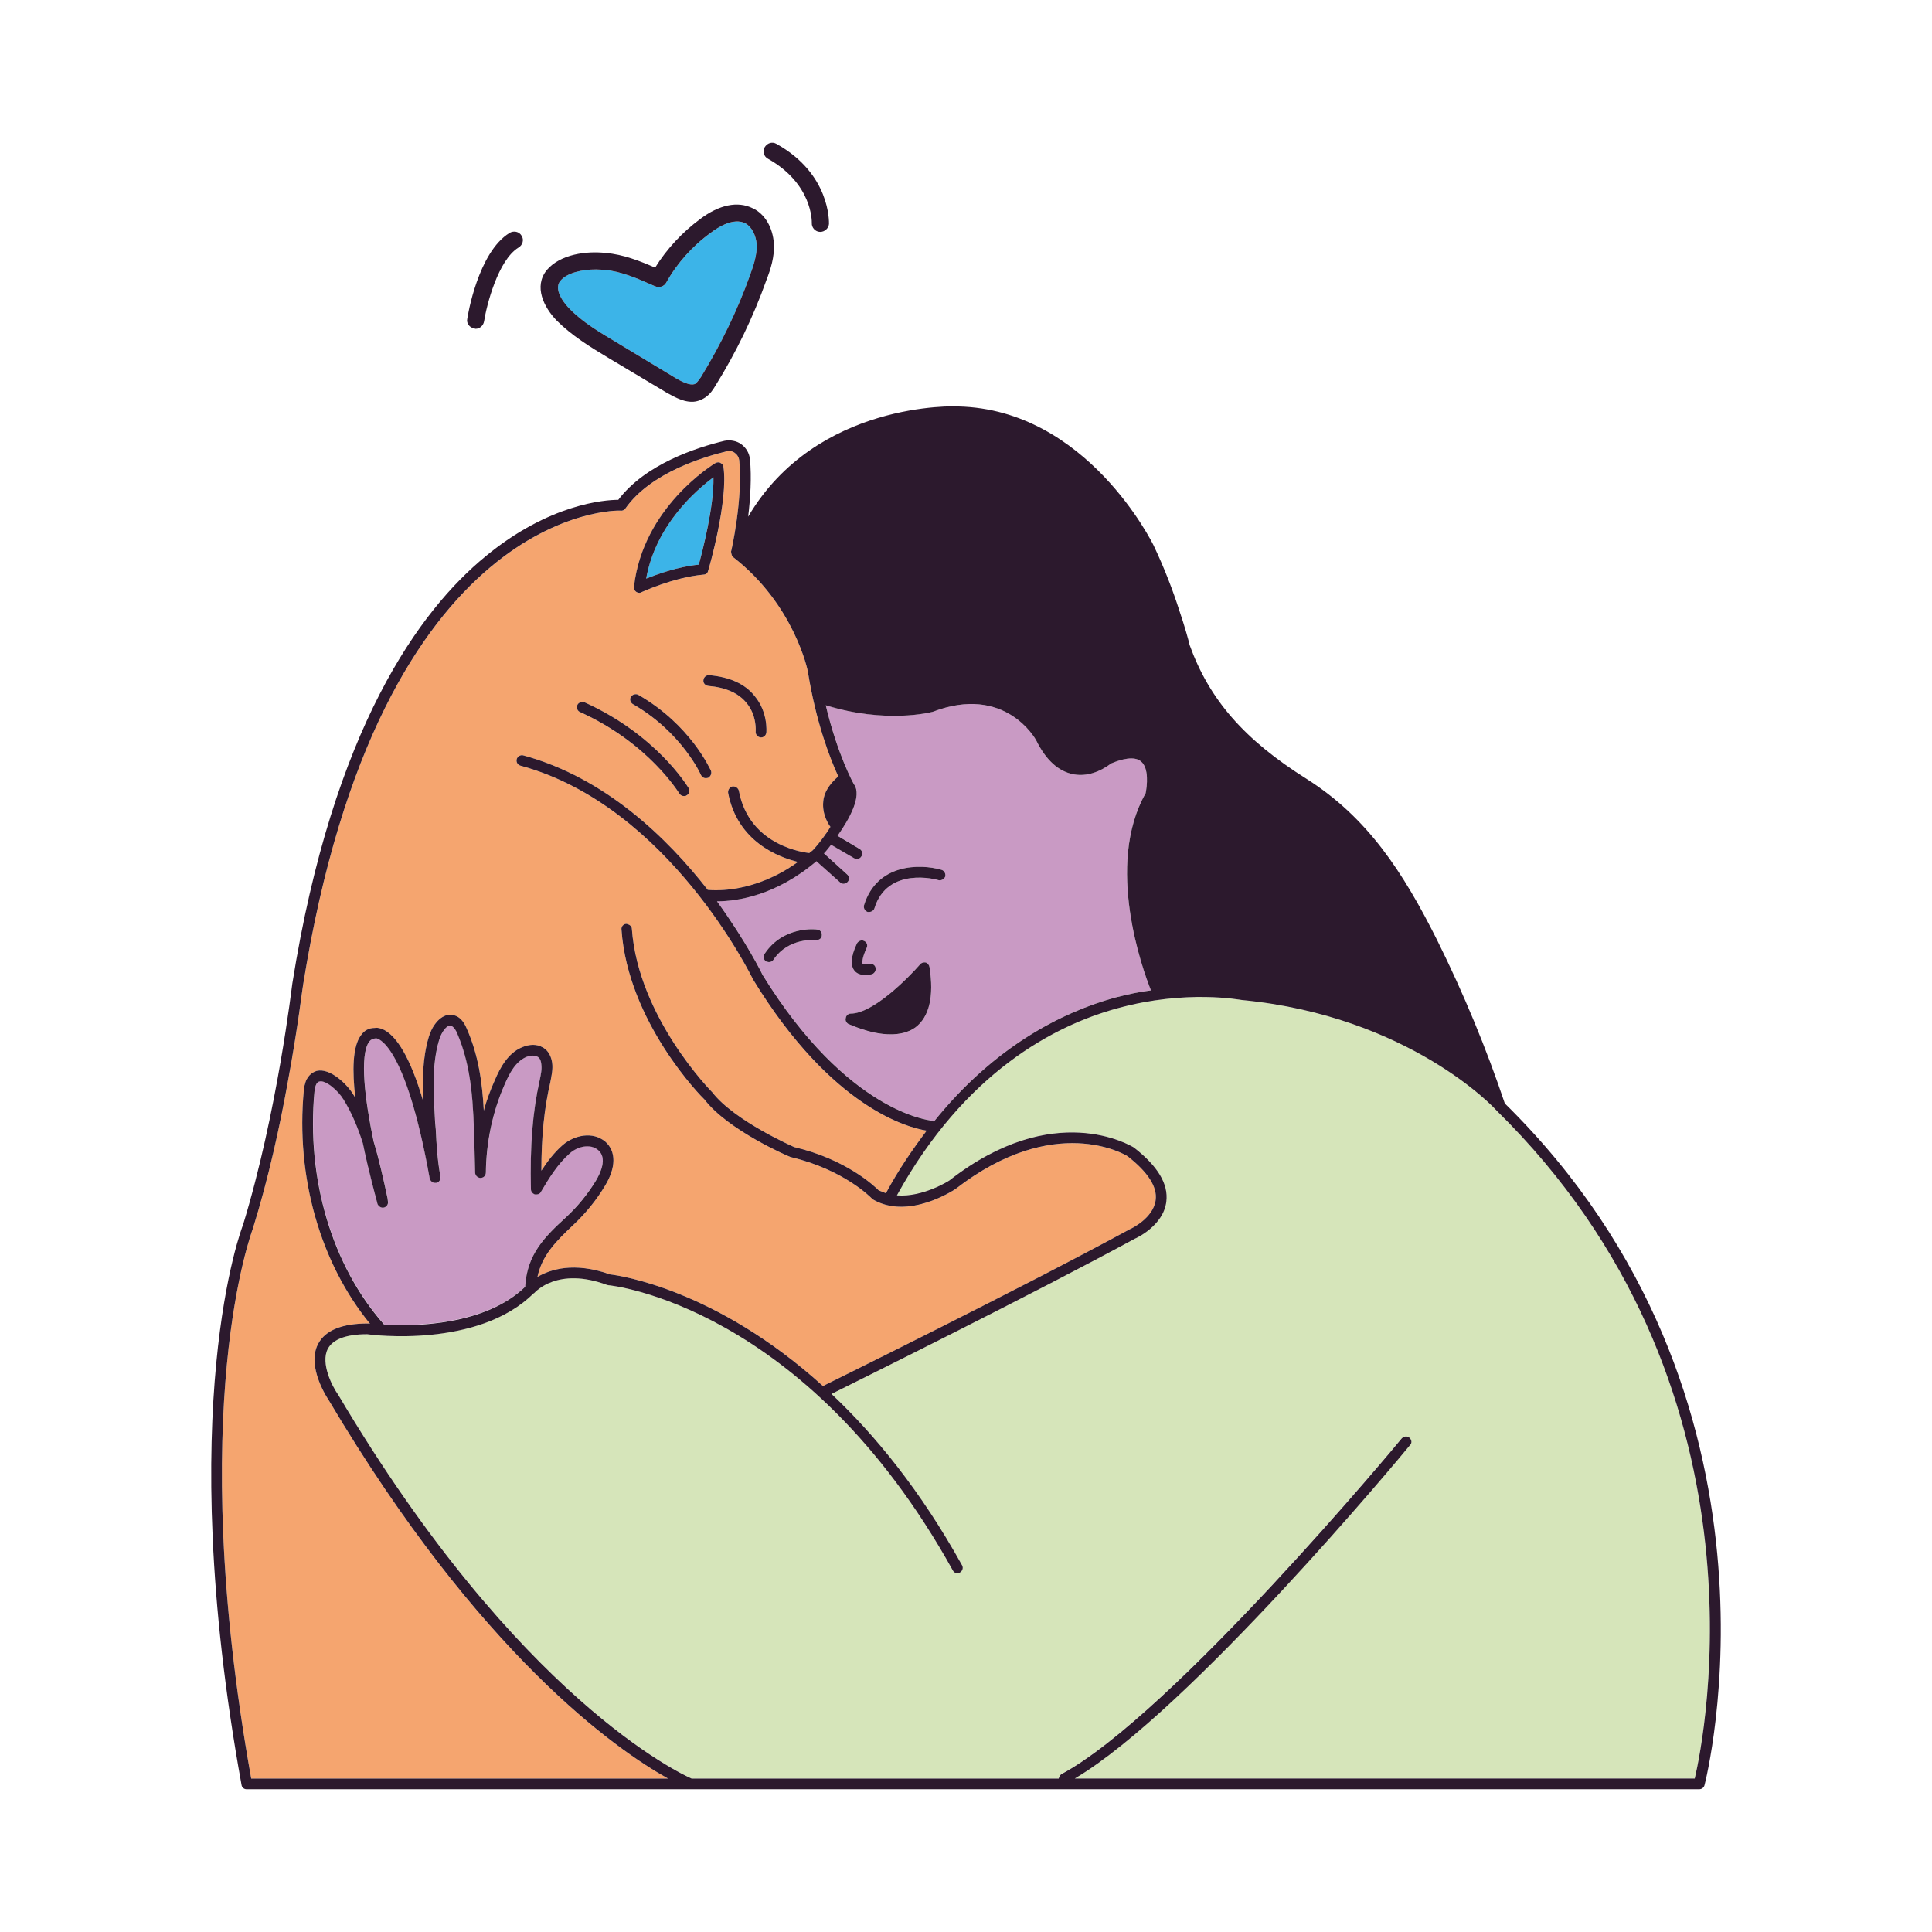 <svg xmlns="http://www.w3.org/2000/svg" id="Calque_1" data-name="Calque 1" viewBox="0 0 512 512"><defs><style>      .cls-1 {        fill: #3cb4e8;      }      .cls-2 {        fill: #d6e5ba;      }      .cls-3 {        fill: #2c192d;      }      .cls-4 {        fill: #f5a56f;      }      .cls-5 {        fill: #c99ac4;      }    </style></defs><g><path class="cls-1" d="M171.24,153.33c2.56-14.32,13.37-23.51,17.82-26.83.19,7.58-2.94,19.72-3.89,23.13-5.69.57-11,2.56-13.94,3.7Z"></path><path class="cls-1" d="M173.61,75.87c1.04.47,2.37.09,2.94-.95,2.84-5.12,7.02-9.77,11.76-13.18,2.09-1.61,6.07-4.08,9.2-2.56,1.71.95,2.84,3.13,3.03,5.69.09,2.56-.76,5.31-1.71,7.87-3.41,9.58-7.87,18.68-13.08,27.21-.47.66-.95,1.33-1.42,1.71-.85.57-2.65.09-5.21-1.42l-15.55-9.39c-4.55-2.75-9.2-5.4-12.8-9.2-.19-.19-4.46-4.55-2.28-7.21,1.8-2.18,5.78-3.03,9.48-3.03.66,0,1.33.09,2.09.09,4.55.38,9.01,2.37,12.89,4.08l.66.28Z"></path><path class="cls-2" d="M161.19,340.58c.47,0,52.24,5.21,91.3,75.57.38.76,1.23.95,1.9.57s.95-1.23.57-1.9c-11-19.82-23.04-34.51-34.61-45.42,7.4-3.7,53.57-26.55,80.4-41.15.28-.09,7.58-3.41,8.34-9.86.57-4.65-2.28-9.39-8.63-14.32-.85-.47-21.14-12.89-48.83,8.72-.09.09-7.11,4.55-13.94,3.98,18.01-32.62,41.72-45.04,58.5-49.59,18.3-5.03,32.62-2.18,32.9-2.18,44.37,4.27,67.13,28.82,67.32,29.11h.09v.09c74.05,72.63,55.18,166.21,52.62,177.11h-164.31c30.43-18.01,86.47-85.43,88.84-88.37.57-.57.47-1.42-.19-1.99-.57-.47-1.42-.38-1.99.19-.57.76-60.87,73.29-90.26,89.03-.38.28-.57.76-.66,1.14h-97.28c-2.65-1.14-45.89-21.14-93.67-101.73-1.52-2.09-4.74-8.34-2.75-12.14,1.33-2.56,4.93-3.89,10.43-3.89,1.23.19,29.39,3.79,44.09-10.81h.09c0-.09.09-.09.09-.09.28-.28,6.16-7.02,19.25-2.18.09,0,.28.09.38.09Z"></path><g><path class="cls-5" d="M303.6,210.21c.38-1.9.95-6.64-1.23-8.44-1.8-1.52-5.31-.57-7.96.57-.95.76-5.12,3.79-9.96,2.84-3.98-.76-7.3-3.79-9.86-9.01-.28-.57-8.34-14.79-27.31-7.58-.66.19-12.52,3.22-28.44-1.71,3.13,13.18,7.4,20.86,7.49,20.95,2.18,3.03-1.14,9.1-4.36,13.65l5.88,3.51c.66.38.85,1.23.47,1.9-.28.47-.76.76-1.23.76-.19,0-.47-.09-.66-.19l-6.16-3.6c-.76.95-1.33,1.71-1.9,2.28l6.16,5.59c.57.47.66,1.42.09,1.99-.28.28-.66.47-1.04.47s-.66-.09-.95-.38l-6.26-5.59c-10.71,9.1-21.05,10.62-26.26,10.62h-.09c7.77,10.71,11.95,19.15,12.04,19.44,22.66,36.79,44.56,38.59,44.85,38.68.19,0,.38.09.57.28,16.21-20.2,34.32-29.11,48.07-32.9,3.32-.85,6.45-1.52,9.48-1.9-2.18-5.4-12.23-33.18-1.42-52.24ZM216.28,249.18c-.28-.09-7.3-.76-11.28,5.12-.28.47-.76.66-1.23.66-.19,0-.47-.09-.76-.19-.66-.47-.85-1.33-.38-1.99,4.93-7.49,13.65-6.54,13.94-6.45.85.09,1.33.76,1.23,1.52,0,.85-.76,1.23-1.52,1.33ZM227.09,250.04c.38-.66,1.23-1.04,1.9-.66.76.28,1.04,1.14.66,1.9-1.33,2.84-1.14,3.98-1.04,4.17.19.19,1.04.19,1.61,0,.76-.19,1.61.19,1.8.95.19.76-.19,1.52-.95,1.8-.09,0-.85.19-1.8.19s-1.99-.19-2.75-1.04c-1.23-1.42-1.04-3.89.57-7.3ZM242.54,272.32c-1.9,1.33-4.17,1.8-6.54,1.8-5.4,0-10.81-2.65-11.19-2.75-.57-.38-.85-.95-.66-1.61.09-.66.66-1.14,1.33-1.14,5.88,0,15.26-9.48,18.39-13.08.28-.38.95-.57,1.42-.47.57.19.95.66,1.04,1.23,1.23,7.87-.09,13.27-3.79,16.02ZM248.7,233.25c-.47-.19-13.56-3.7-16.97,7.49-.19.57-.76.95-1.42.95h-.38c-.76-.28-1.14-1.04-.95-1.8,3.41-11.09,14.89-11,20.48-9.39.76.19,1.23,1.04,1.04,1.8-.28.66-1.04,1.14-1.8.95Z"></path><path class="cls-5" d="M151.05,305.6c-3.22,2.84-5.5,6.54-7.68,10.24-.28.57-.95.76-1.61.66-.57-.19-1.04-.76-1.04-1.33-.28-11.57.47-20.67,2.28-28.73.38-1.8.66-3.13.47-4.46-.09-1.04-.47-1.71-1.04-1.99-.76-.38-1.8-.38-2.94.09-2.84,1.23-4.46,4.27-5.78,7.4-3.22,7.3-4.83,15.36-4.93,23.23,0,.76-.57,1.42-1.42,1.42-.76,0-1.42-.66-1.42-1.42l-.19-7.21c-.28-10.52-.57-20.48-4.65-29.87-.57-1.23-1.23-1.8-1.8-1.9-.85,0-2.28,1.61-2.94,3.98-1.99,6.64-1.42,14.51-1.04,21.52l.19,2.09c.19,4.08.47,8.44,1.23,12.42v.09c.09.76-.38,1.52-1.14,1.61h-.28c-.66,0-1.23-.47-1.42-1.14-6.54-36.5-14.03-37.17-14.22-37.17-.85.09-1.33.28-1.8.85-2.66,3.6-1.14,15.55,1.14,26.45,1.52,5.03,2.65,10.24,3.7,15.08l.09.76c.19.76-.28,1.52-1.04,1.71-.66.19-1.42-.28-1.71-.95-.38-1.61-2.28-8.25-3.89-16.12-1.33-4.17-2.94-8.06-5.12-11.57-1.42-2.37-4.83-5.31-6.45-4.74-.85.19-1.14,1.71-1.23,2.56-2.18,23.13,4.65,46.17,18.39,61.72v.19c8.34.38,26.93.09,37.45-10.14.47-8.63,5.21-13.27,10.9-18.49,3.03-2.84,5.69-6.07,7.87-9.67,1.23-2.09,3.03-5.97.57-8.06-2.09-1.8-5.5-.95-7.49.85Z"></path></g><path class="cls-4" d="M298.86,306.45c-.66-.47-19.44-11.66-45.6,8.63-.57.38-12.61,8.34-22,2.75-.09-.09-.19-.19-.28-.28s-7.3-7.58-21.43-10.9c-.85-.28-16.69-7.21-22.85-15.26-.76-.66-20.29-20.48-22-45.04-.09-.76.47-1.42,1.23-1.52.76.09,1.52.57,1.52,1.33,1.71,23.51,21.14,43.14,21.33,43.33,5.88,7.58,21.52,14.41,21.71,14.51,13.75,3.22,21.24,10.33,22.38,11.47.66.28,1.33.47,1.9.76,3.41-6.35,7.11-11.66,10.81-16.59-4.74-.76-25.03-5.78-45.98-40.01-.28-.57-22.38-46.08-61.63-56.7-.76-.19-1.23-.95-1.04-1.71.19-.76,1.04-1.23,1.71-1.04,21.71,5.88,38.21,21.9,48.92,35.65,1.99.19,12.51.85,23.89-7.4-5.02-1.23-16.02-5.31-18.49-18.3-.09-.76.38-1.52,1.14-1.71.76-.09,1.52.38,1.71,1.14,2.75,14.89,17.92,16.4,18.58,16.5h.09c.28-.28.66-.47.95-.76,1.14-1.23,2.18-2.56,3.13-3.89v-.19c.09-.09.19-.09.28-.19.47-.66.85-1.23,1.23-1.9-.28-.38-2.28-3.13-1.9-6.73.19-2.46,1.71-4.65,3.98-6.64-2.18-4.74-5.88-14.22-8.06-27.78,0-.19-3.6-17.82-19.82-30.34-.09,0-.09-.09-.09-.19-.19-.19-.28-.28-.28-.47-.09-.19-.09-.28-.09-.47,0-.09-.09-.19-.09-.28.09-.09,3.22-14.22,2.18-24.27-.09-.76-.47-1.42-1.14-1.9-.57-.47-1.42-.66-2.09-.47-5.88,1.42-20.2,5.59-26.93,15.17-.28.38-.76.66-1.23.57-.66-.09-63.81-1.52-84.19,125.72-.09.19-1.33,11.09-4.08,25.88-2.09,11.57-5.12,25.5-9.2,38.59-.19.66-18.11,47.12-.47,145.82h110.46c-13.46-7.49-49.78-32.62-89.88-100.22-.19-.28-6.07-8.91-2.84-14.98,1.9-3.6,6.35-5.4,13.18-5.4.09,0,.28,0,.57.09-13.18-16.12-19.72-38.97-17.54-61.91,0-.47.09-.85.19-1.23.57-2.65,2.09-3.51,3.22-3.89,3.6-.85,8.06,3.6,9.58,6.07.28.38.47.76.66,1.14-.85-7.21-.76-13.75,1.52-16.69.85-1.23,2.09-1.9,3.6-1.9.47-.09,1.52-.09,2.94.76,2.75,1.71,6.35,6.45,9.96,18.77-.28-5.69-.19-11.66,1.42-17.07.76-2.75,2.84-5.78,5.5-5.97,1.42,0,3.22.47,4.55,3.6,3.13,7.02,4.17,14.41,4.55,21.81.76-2.75,1.71-5.31,2.84-7.87,1.52-3.6,3.6-7.4,7.3-8.91,1.99-.85,3.98-.85,5.4,0,.95.47,2.18,1.61,2.56,3.98.28,1.9-.19,3.7-.47,5.31-1.61,6.83-2.37,14.32-2.37,23.42,1.61-2.47,3.41-4.84,5.69-6.83,3.03-2.56,7.87-3.7,11.28-.85,2.84,2.56,2.84,6.83-.09,11.66-2.28,3.79-5.12,7.3-8.34,10.33-4.84,4.55-8.34,8.15-9.58,13.84,3.41-1.99,9.67-4.08,19.25-.66,2.47.28,28.06,3.89,56.41,29.58,2.09-1.04,52.72-25.98,81.44-41.62.09,0,6.16-2.84,6.73-7.68.47-3.51-2.09-7.4-7.4-11.57ZM199.97,184.43c3.6,4.27,3.13,9.48,3.13,9.67-.09.76-.66,1.33-1.42,1.33h-.09c-.85-.09-1.42-.85-1.33-1.61,0,0,.38-4.27-2.47-7.58-2.09-2.56-5.5-4.08-10.05-4.46-.85-.09-1.42-.76-1.33-1.52.09-.76.66-1.33,1.42-1.33h.09c5.4.47,9.48,2.28,12.04,5.5ZM189.64,122.7c.38-.19.95-.28,1.33,0,.38.19.76.57.76,1.04,1.33,8.82-3.79,26.83-4.08,27.59-.09.57-.66.95-1.23.95-8.15.76-16.31,4.65-16.4,4.65-.19.09-.38.19-.57.19-.28,0-.57-.09-.85-.28-.38-.28-.66-.76-.57-1.33,2.37-21.05,20.86-32.33,21.62-32.8ZM167.17,184.71c.38-.66,1.33-.95,1.99-.57,13.84,7.96,18.96,19.63,19.25,20.1.28.76-.09,1.52-.76,1.9-.19,0-.38.09-.57.09-.57,0-1.04-.28-1.33-.85,0-.09-5.03-11.28-18.01-18.77-.66-.38-.95-1.23-.57-1.9ZM153.04,186.8c.28-.66,1.23-.95,1.9-.66,19.06,8.63,27.21,22.19,27.59,22.75.38.66.19,1.52-.57,1.9-.19.19-.47.19-.66.19-.47,0-.95-.19-1.23-.66-.09-.09-8.06-13.37-26.36-21.62-.66-.28-1.04-1.14-.66-1.9Z"></path></g><path class="cls-3" d="M229.93,241.69h.38c.66,0,1.23-.38,1.42-.95,3.41-11.19,16.5-7.68,16.97-7.49.76.19,1.52-.28,1.8-.95.19-.76-.28-1.61-1.04-1.8-5.59-1.61-17.07-1.71-20.48,9.39-.19.76.19,1.52.95,1.8Z"></path><path class="cls-3" d="M227.09,250.04c-1.61,3.41-1.8,5.88-.57,7.3.76.85,1.8,1.04,2.75,1.04s1.71-.19,1.8-.19c.76-.28,1.14-1.04.95-1.8-.19-.76-1.04-1.14-1.8-.95-.57.19-1.42.19-1.61,0-.09-.19-.28-1.33,1.04-4.17.38-.76.09-1.61-.66-1.9-.66-.38-1.52,0-1.9.66Z"></path><path class="cls-3" d="M245.29,255.06c-.47-.09-1.14.09-1.42.47-3.13,3.6-12.51,13.08-18.39,13.08-.66,0-1.23.47-1.33,1.14-.19.66.09,1.23.66,1.61.38.09,5.78,2.75,11.19,2.75,2.37,0,4.65-.47,6.54-1.8,3.7-2.75,5.02-8.15,3.79-16.02-.09-.57-.47-1.04-1.04-1.23Z"></path><path class="cls-3" d="M215.14,59.08c-.09,1.23.95,2.37,2.18,2.37h.09c1.14,0,2.18-.95,2.28-2.09,0-.57.38-13.27-13.94-21.24-1.14-.66-2.47-.19-3.13.95-.57,1.04-.19,2.47.95,3.03,11.76,6.64,11.57,16.59,11.57,16.97Z"></path><path class="cls-3" d="M216.56,246.34c-.28-.09-9.01-1.04-13.94,6.45-.47.66-.28,1.52.38,1.99.28.09.57.19.76.19.47,0,.95-.19,1.23-.66,3.98-5.88,11-5.22,11.28-5.12.76-.09,1.52-.47,1.52-1.33.09-.76-.38-1.42-1.23-1.52Z"></path><path class="cls-3" d="M187.83,178.93c-.76,0-1.33.57-1.42,1.33-.09.76.47,1.42,1.33,1.52,4.55.38,7.96,1.9,10.05,4.46,2.84,3.32,2.47,7.58,2.47,7.58-.09.76.47,1.52,1.33,1.61h.09c.76,0,1.33-.57,1.42-1.33,0-.19.47-5.4-3.13-9.67-2.56-3.22-6.64-5.03-12.04-5.5h-.09Z"></path><path class="cls-3" d="M169.44,157.12c.19,0,.38-.09.57-.19.09,0,8.25-3.89,16.4-4.65.57,0,1.14-.38,1.23-.95.28-.76,5.4-18.77,4.08-27.59,0-.47-.38-.85-.76-1.04-.38-.28-.95-.19-1.33,0-.76.47-19.25,11.76-21.62,32.8-.09.57.19,1.04.57,1.33.28.19.57.28.85.28ZM189.07,126.5c.19,7.59-2.94,19.72-3.89,23.13-5.69.57-11,2.56-13.94,3.7,2.56-14.32,13.37-23.51,17.82-26.83Z"></path><path class="cls-3" d="M185.75,205.38c.28.57.76.85,1.33.85.19,0,.38-.09.57-.09.66-.38,1.04-1.14.76-1.9-.28-.47-5.4-12.14-19.25-20.1-.66-.38-1.61-.09-1.99.57s-.09,1.52.57,1.9c12.99,7.49,18.01,18.68,18.01,18.77Z"></path><path class="cls-3" d="M180.06,210.31c.28.47.76.66,1.23.66.19,0,.47,0,.66-.19.76-.38.95-1.23.57-1.9-.38-.57-8.53-14.13-27.59-22.75-.66-.28-1.61,0-1.9.66-.38.76,0,1.61.66,1.9,18.3,8.25,26.26,21.52,26.36,21.62Z"></path><path class="cls-3" d="M199.5,55.2c-3.98-1.99-8.91-.95-13.94,2.84-4.74,3.51-8.82,7.87-11.95,12.89-3.89-1.71-8.44-3.51-13.08-3.89-5.02-.57-12.04.28-15.64,4.55-3.51,4.36-.76,9.86,2.65,13.37,3.98,3.98,8.91,7.02,13.65,9.86l15.55,9.29c1.33.66,3.89,2.37,6.64,2.37,1.14,0,2.37-.38,3.51-1.14,1.23-.85,1.99-1.9,2.65-3.03,5.5-8.82,10.05-18.2,13.56-28.06,1.14-2.94,2.18-6.16,1.99-9.67-.28-4.27-2.37-7.87-5.59-9.39ZM198.83,72.74c-3.41,9.58-7.87,18.68-13.08,27.21-.47.66-.95,1.33-1.42,1.71-.85.57-2.66.09-5.21-1.42l-15.55-9.39c-4.55-2.75-9.2-5.4-12.8-9.2-.19-.19-4.46-4.55-2.28-7.21,1.8-2.18,5.78-3.03,9.48-3.03.66,0,1.33.09,2.09.09,4.55.38,9.01,2.37,12.89,4.08l.66.28c1.04.47,2.37.09,2.94-.95,2.84-5.12,7.02-9.77,11.76-13.18,2.09-1.61,6.07-4.08,9.2-2.56,1.71.95,2.84,3.13,3.03,5.69.09,2.56-.76,5.31-1.71,7.87Z"></path><path class="cls-3" d="M135.02,61.74c-8.34,5.12-11.09,22-11.19,22.75-.28,1.23.66,2.37,1.9,2.56.09,0,.19.09.28.09,1.14,0,2.09-.85,2.28-1.99.66-4.27,3.7-16.21,9.1-19.53,1.14-.66,1.52-2.09.85-3.13-.66-1.14-2.09-1.42-3.22-.76Z"></path><path class="cls-3" d="M380.97,249.37c-9.2-18.39-18.58-32.71-34.7-42.95-16.59-10.43-25.79-21.05-31-35.46-.28-1.23-1.23-4.74-2.84-9.48-1.52-4.74-3.79-10.81-6.73-16.97-.19-.38-17.63-36.03-51.77-36.79-.47-.09-37.55-1.52-55.66,29.2.57-4.74.95-10.43.47-15.27-.19-1.61-1.04-3.03-2.37-3.98-1.23-.85-2.84-1.14-4.36-.85-7.49,1.8-20.95,6.16-28.16,15.64-3.51,0-18.3,1.04-35.18,14.98-17.35,14.22-40.39,45.41-51.2,113.21-.09.38-3.98,34.32-13.08,64-.19.38-18.58,47.98-.38,148.38.09.66.66,1.14,1.33,1.14h384.94c.66,0,1.23-.38,1.42-1.04.28-.95,26.36-102.68-52.91-180.71-4.84-14.41-10.81-28.92-17.82-43.04ZM247.28,188.6c18.96-7.21,27.02,7.02,27.31,7.58,2.56,5.21,5.88,8.25,9.86,9.01,4.84.95,9.01-2.09,9.96-2.84,2.66-1.14,6.16-2.09,7.96-.57,2.18,1.8,1.61,6.54,1.23,8.44-10.81,19.06-.76,46.84,1.42,52.24-3.03.38-6.16,1.04-9.48,1.9-13.75,3.79-31.86,12.7-48.07,32.9-.19-.19-.38-.28-.57-.28-.28-.09-22.19-1.9-44.85-38.68-.09-.28-4.27-8.72-12.04-19.44h.09c5.21,0,15.55-1.52,26.26-10.62l6.26,5.59c.28.28.57.38.95.38s.76-.19,1.04-.47c.57-.57.47-1.52-.09-1.99l-6.16-5.59c.57-.57,1.14-1.33,1.9-2.28l6.16,3.6c.19.09.47.19.66.19.47,0,.95-.28,1.23-.76.38-.66.19-1.52-.47-1.9l-5.88-3.51c3.22-4.55,6.54-10.62,4.36-13.65-.09-.09-4.36-7.77-7.49-20.95,15.93,4.93,27.78,1.9,28.44,1.71ZM66.57,471.33c-17.64-98.7.28-145.16.47-145.82,4.08-13.08,7.11-27.02,9.2-38.59,2.75-14.79,3.98-25.69,4.08-25.88,20.38-127.24,83.53-125.82,84.19-125.72.47.09.95-.19,1.23-.57,6.73-9.58,21.05-13.75,26.93-15.17.66-.19,1.52,0,2.09.47.66.47,1.04,1.14,1.14,1.9,1.04,10.05-2.09,24.18-2.18,24.27,0,.09.09.19.09.28,0,.19,0,.28.09.47,0,.19.09.28.28.47,0,.09,0,.19.09.19,16.21,12.52,19.82,30.15,19.82,30.34,2.18,13.56,5.88,23.04,8.06,27.78-2.28,1.99-3.79,4.17-3.98,6.64-.38,3.6,1.61,6.35,1.9,6.73-.38.66-.76,1.23-1.23,1.9-.09.09-.19.09-.28.19v.19c-.95,1.33-1.99,2.66-3.13,3.89-.28.28-.66.47-.95.76h-.09c-.66-.09-15.83-1.61-18.58-16.5-.19-.76-.95-1.23-1.71-1.14-.76.19-1.23.95-1.14,1.71,2.47,12.99,13.46,17.07,18.49,18.3-11.38,8.25-21.9,7.59-23.89,7.4-10.71-13.75-27.21-29.77-48.92-35.65-.66-.19-1.52.28-1.71,1.04-.19.76.28,1.52,1.04,1.71,39.25,10.62,61.34,56.13,61.63,56.7,20.95,34.23,41.24,39.25,45.98,40.01-3.7,4.93-7.4,10.24-10.81,16.59-.57-.28-1.23-.47-1.9-.76-1.14-1.14-8.63-8.25-22.38-11.47-.19-.09-15.83-6.92-21.71-14.51-.19-.19-19.63-19.82-21.33-43.33,0-.76-.76-1.23-1.52-1.33-.76.09-1.33.76-1.23,1.52,1.71,24.56,21.24,44.37,22,45.04,6.16,8.06,22,14.98,22.85,15.26,14.13,3.32,21.33,10.81,21.43,10.9s.19.19.28.28c9.39,5.59,21.43-2.37,22-2.75,26.17-20.29,44.94-9.1,45.6-8.63,5.31,4.17,7.87,8.06,7.4,11.57-.57,4.84-6.64,7.68-6.73,7.68-28.73,15.64-79.36,40.58-81.44,41.62-28.35-25.69-53.95-29.3-56.41-29.58-9.58-3.41-15.83-1.33-19.25.66,1.23-5.69,4.74-9.29,9.58-13.84,3.22-3.03,6.07-6.54,8.34-10.33,2.94-4.84,2.94-9.1.09-11.66-3.41-2.84-8.25-1.71-11.28.85-2.28,1.99-4.08,4.36-5.69,6.83,0-9.1.76-16.59,2.37-23.42.28-1.61.76-3.41.47-5.31-.38-2.37-1.61-3.51-2.56-3.98-1.42-.85-3.41-.85-5.4,0-3.7,1.52-5.78,5.31-7.3,8.91-1.14,2.56-2.09,5.12-2.84,7.87-.38-7.4-1.42-14.79-4.55-21.81-1.33-3.13-3.13-3.6-4.55-3.6-2.65.19-4.74,3.22-5.5,5.97-1.61,5.4-1.71,11.38-1.42,17.07-3.6-12.33-7.21-17.07-9.96-18.77-1.42-.85-2.47-.85-2.94-.76-1.52,0-2.75.66-3.6,1.9-2.28,2.94-2.37,9.48-1.52,16.69-.19-.38-.38-.76-.66-1.14-1.52-2.47-5.97-6.92-9.58-6.07-1.14.38-2.65,1.23-3.22,3.89-.09.38-.19.76-.19,1.23-2.18,22.95,4.36,45.79,17.54,61.91-.28-.09-.47-.09-.57-.09-6.83,0-11.28,1.8-13.18,5.4-3.22,6.07,2.65,14.7,2.84,14.98,40.11,67.6,76.42,92.73,89.88,100.22h-110.46ZM83.35,289.19c.09-.85.38-2.37,1.23-2.56,1.61-.57,5.03,2.37,6.45,4.74,2.18,3.51,3.79,7.4,5.12,11.57,1.61,7.87,3.51,14.51,3.89,16.12.28.66,1.04,1.14,1.71.95.76-.19,1.23-.95,1.04-1.71l-.09-.76c-1.04-4.84-2.18-10.05-3.7-15.08-2.28-10.9-3.79-22.85-1.14-26.45.47-.57.95-.76,1.8-.85.19,0,7.68.66,14.22,37.17.19.66.76,1.14,1.42,1.14h.28c.76-.09,1.23-.85,1.14-1.61v-.09c-.76-3.98-1.04-8.34-1.23-12.42l-.19-2.09c-.38-7.02-.95-14.89,1.04-21.52.66-2.37,2.09-3.98,2.94-3.98.57.09,1.23.66,1.8,1.9,4.08,9.39,4.36,19.34,4.65,29.87l.19,7.21c0,.76.66,1.42,1.42,1.42.85,0,1.42-.66,1.42-1.42.09-7.87,1.71-15.93,4.93-23.23,1.33-3.13,2.94-6.16,5.78-7.4,1.14-.47,2.18-.47,2.94-.09.57.28.95.95,1.04,1.99.19,1.33-.09,2.65-.47,4.46-1.8,8.06-2.56,17.16-2.28,28.73,0,.57.47,1.14,1.04,1.33.66.09,1.33-.09,1.61-.66,2.18-3.7,4.46-7.4,7.68-10.24,1.99-1.8,5.4-2.65,7.49-.85,2.47,2.09.66,5.97-.57,8.06-2.18,3.6-4.83,6.83-7.87,9.67-5.69,5.21-10.43,9.86-10.9,18.49-10.52,10.24-29.11,10.52-37.45,10.14v-.19c-13.75-15.55-20.57-38.59-18.39-61.72ZM449.14,471.33h-164.31c30.43-18.01,86.47-85.43,88.84-88.36.57-.57.47-1.42-.19-1.99-.57-.47-1.42-.38-1.99.19-.57.76-60.87,73.29-90.26,89.03-.38.28-.57.76-.66,1.14h-97.28c-2.66-1.14-45.89-21.14-93.67-101.73-1.52-2.09-4.74-8.34-2.75-12.14,1.33-2.56,4.93-3.89,10.43-3.89,1.23.19,29.39,3.79,44.09-10.81h.09c0-.09.09-.09.09-.09.28-.28,6.16-7.02,19.25-2.18.09,0,.28.09.38.09.47,0,52.24,5.21,91.3,75.57.38.76,1.23.95,1.9.57.66-.38.95-1.23.57-1.9-11-19.82-23.04-34.51-34.61-45.42,7.4-3.7,53.57-26.55,80.4-41.15.28-.09,7.59-3.41,8.34-9.86.57-4.65-2.28-9.39-8.63-14.32-.85-.47-21.14-12.89-48.83,8.72-.09.09-7.11,4.55-13.94,3.98,18.01-32.62,41.72-45.04,58.5-49.59,18.3-5.03,32.62-2.18,32.9-2.18,44.37,4.27,67.13,28.82,67.32,29.11h.09v.09c74.05,72.63,55.18,166.21,52.62,177.11Z"></path></svg>
